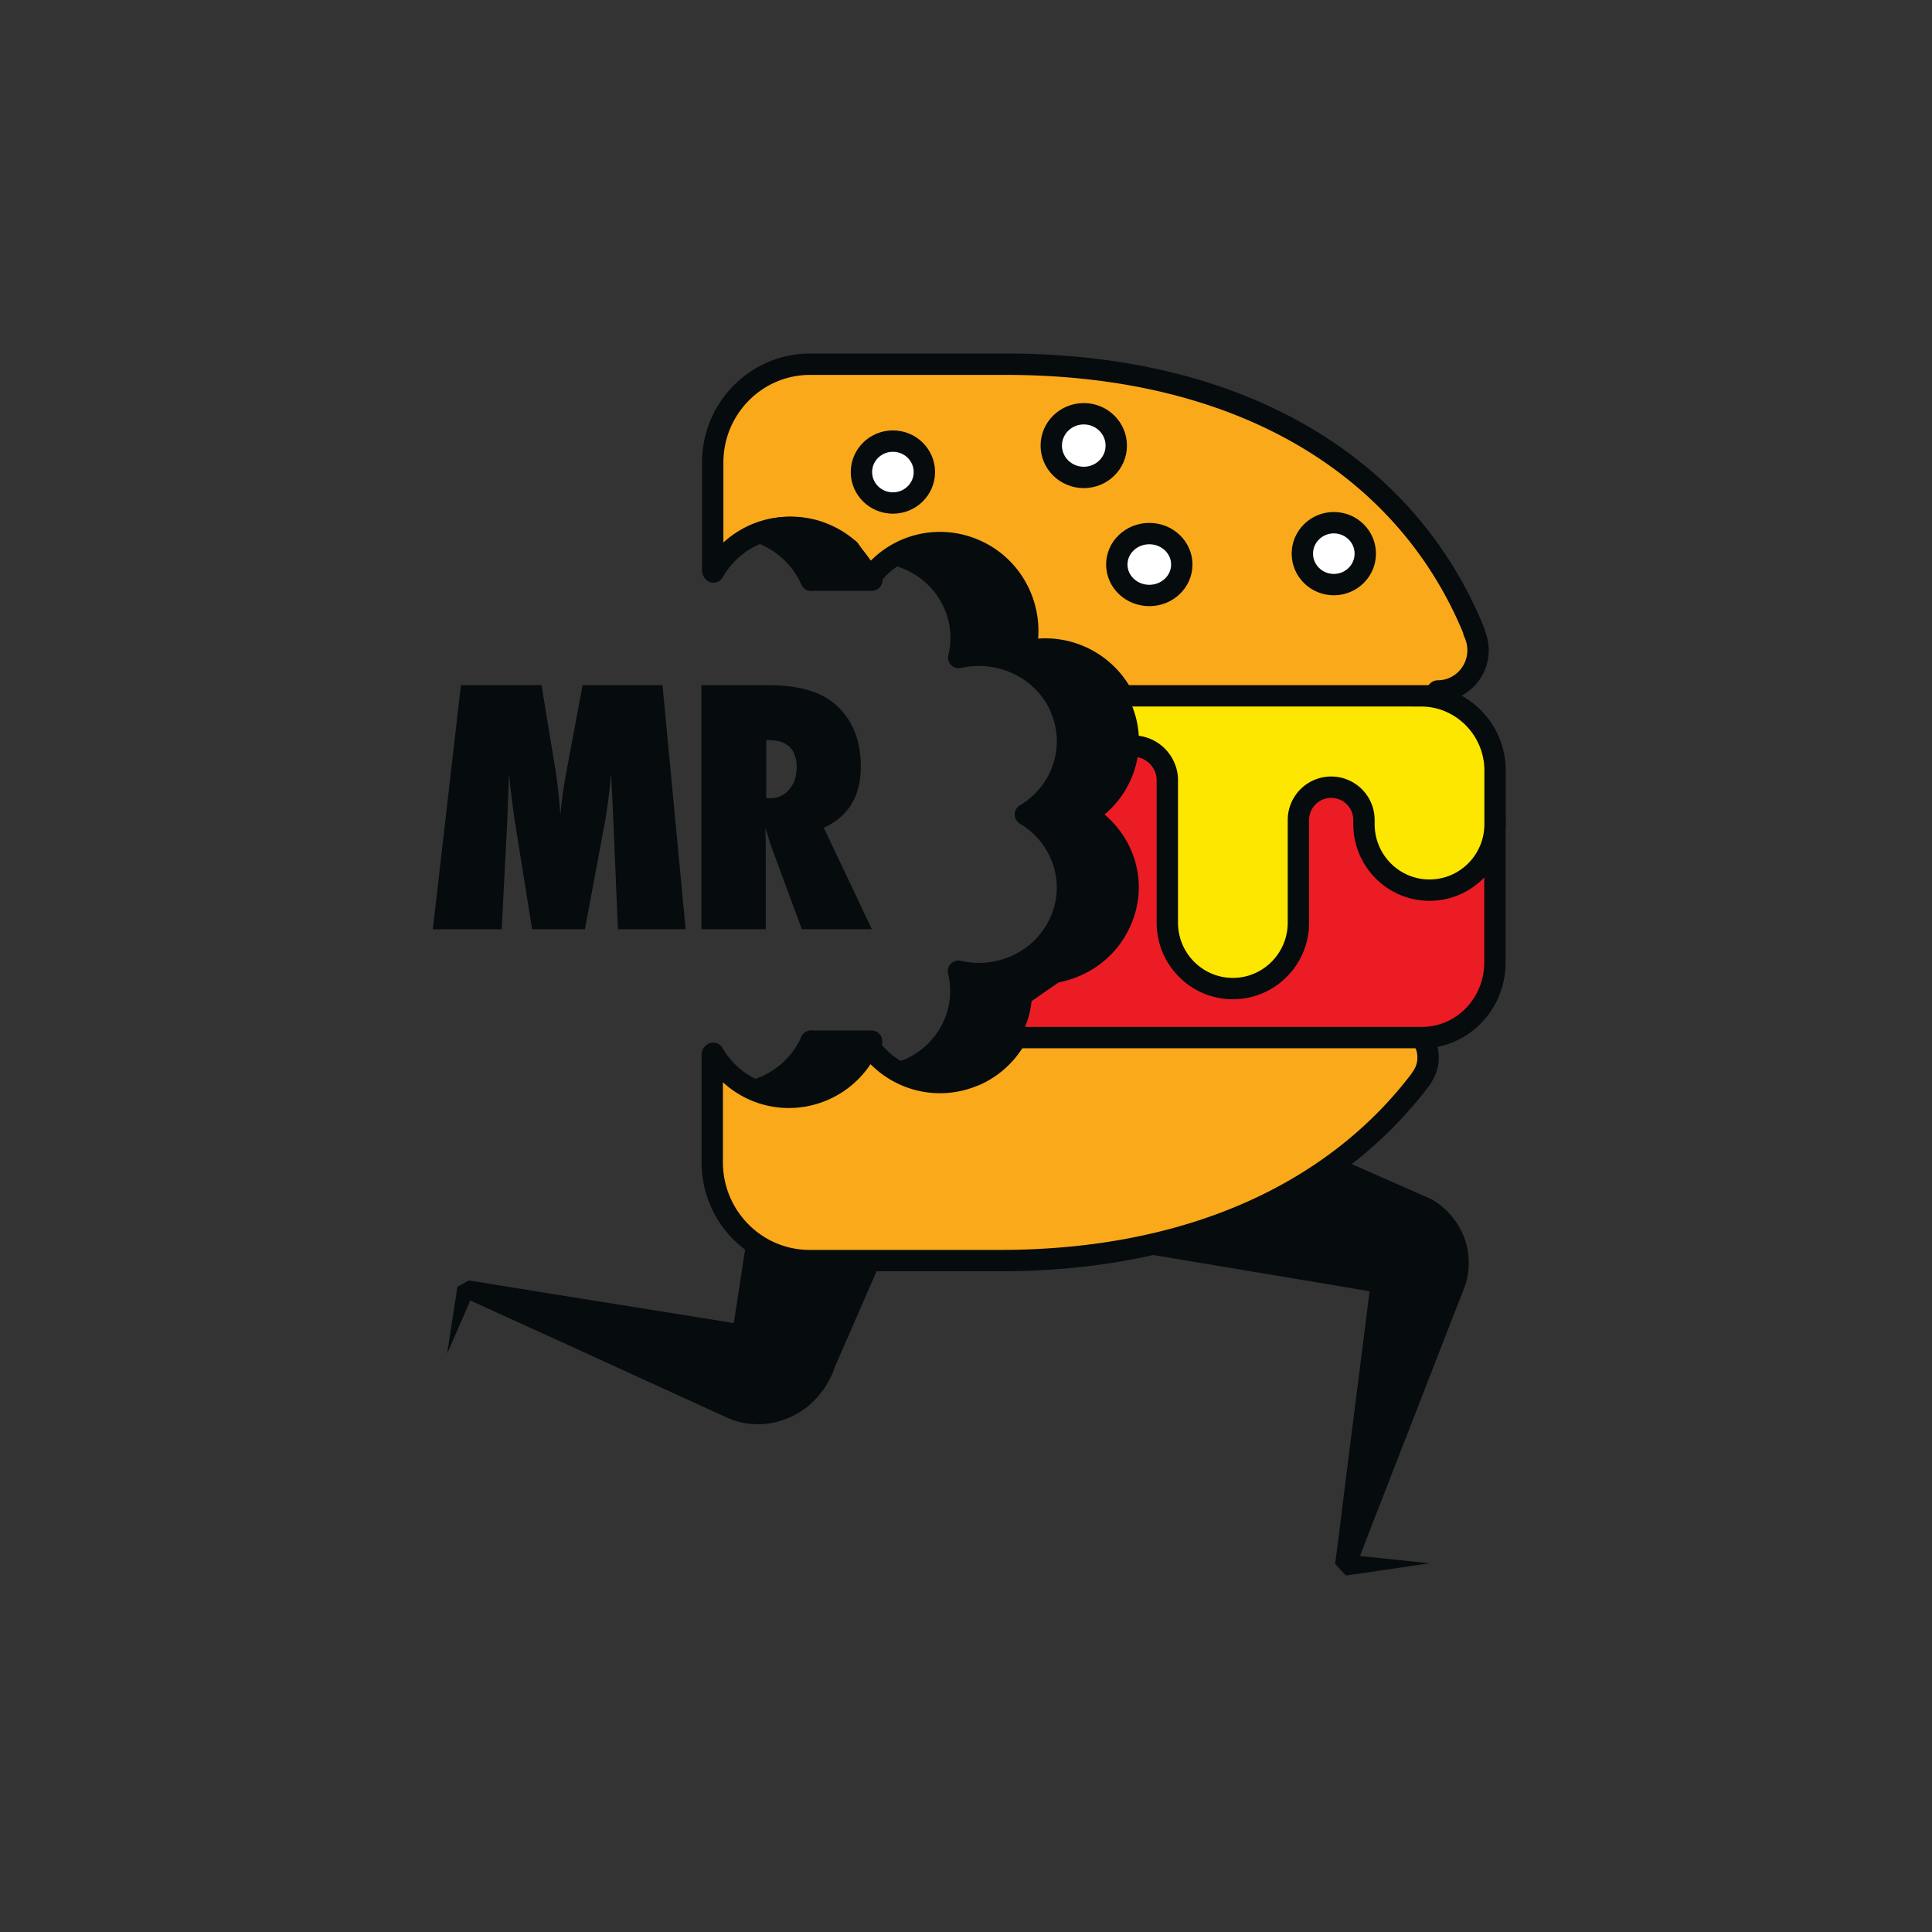 <svg xmlns="http://www.w3.org/2000/svg" width="144" height="144" viewBox="0 0 144 144">
    <rect x="0" y="0" width="144" height="144" fill="#333333" stroke="none"/>
    <g fill="none" fill-rule="nonzero">
        <path fill="#060B0D" d="M88.877 81.53l11.425 5.037 6.362 2.802c1.477.833 2.496 2.305 2.742 3.919a5.5 5.5 0 0 1-.158 2.394l-.281.744-1.143 2.926-4.552 11.704-1.142 2.926-.563 1.472-.281.727-.14.373-.07.177c-1.6-1.756-.44-.479-.792-.869l6.275.656-6.17.904c-.421-.39.704.887-.878-.868.035-.213.017-.071.017-.125l.036-.283.052-.39.106-.78.193-1.561.387-3.121 1.582-12.484.386-3.121s.106.656.264.922c.158.266.387.496.65.674.07.053.14.088.211.124l.106.053c.035.018-.422-.053-.422-.053l-.774-.124-1.529-.266-3.076-.515-12.303-2.057c-3.375-.567-5.66-3.777-5.097-7.2.562-3.422 3.743-5.71 7.136-5.142.492.071 1.002.23 1.441.426zM68.844 86.684l-4.758 10.937-1.194 2.735-.597 1.367-.07.18-.053.144-.088.234a6.669 6.669 0 0 1-1.738 2.428 6.039 6.039 0 0 1-3.511 1.44 5.862 5.862 0 0 1-1.862-.199l-.228-.072-.105-.036-.106-.036-.175-.072-.334-.144-2.669-1.223-10.675-4.875-5.338-2.428-.667-.306-.123-.054c.334-.198-.825.432.773-.432 0-.036-.07.18-.07.18l-.141.342-.597 1.367-1.194 2.734.456-2.95.229-1.475.052-.378.036-.18c1.615-.917.456-.27.807-.467l.158.018.72.108 5.777.935 11.553 1.853 2.88.468.368.054.176.036c-.035-.018-1.686.27-1.808.413-.053.072-.106.162-.158.234-.036.072 0-.162 0-.162l.228-1.475.456-2.95 1.809-11.836c.527-3.472 3.705-5.829 7.093-5.289 3.39.54 5.69 3.796 5.163 7.267a6.984 6.984 0 0 1-.475 1.565z"/>
        <path fill="#FAA91A" stroke="#060B0D" stroke-linecap="round" stroke-linejoin="round" stroke-width="1.592" d="M101.564 57.417l5.594-5.916c1.66 0 3.007-1.36 3.007-3.038a3.17 3.17 0 0 0-.315-1.36h.035c-4.912-12.132-17.08-19.956-34.91-19.956H60.376c-4.004 0-7.255 3.285-7.255 7.33v8.052h.052v.106c1.12-1.978 3.234-3.32 5.647-3.32 2.64 0 4.93 1.59 5.944 3.885a6.46 6.46 0 0 1 7.832-2.242c2.989 1.253 4.562 4.503 3.828 7.594 3.007-.724 6.206.812 7.482 3.779.018.053.053.124.07.194 1.189 3.02.018 6.41-2.64 8.053 2.71 1.678 3.846 5.14 2.588 8.142-1.241 3.02-4.458 4.61-7.517 3.867.716 3.056-.805 6.27-3.742 7.56-.052.017-.122.052-.192.07-2.85 1.148-6.014.123-7.727-2.296a6.518 6.518 0 0 1-5.944 3.868c-2.412 0-4.51-1.325-5.646-3.285v.088l-.07-.018v8.054c0 4.044 3.251 7.329 7.255 7.329h14.195c14.388 0 25.139-5.228 31.415-13.599h-.018c.315-.424.507-.954.507-1.536 0-.407-.087-.795-.262-1.13a2.511 2.511 0 0 0-2.255-1.396l-.647-1.095-1.713-17.784z"/>
        <path fill="#EC1C24" stroke="#060B0D" stroke-width="1.592" d="M80.826 55.544h25.17c2.975 0 5.428 2.513 5.428 5.6v10.592c0 3.088-2.435 5.6-5.427 5.6H72.25l1.792-1.705 4.905-3.41 3.01-3.95-1.584-5.08-1.565-1.867 1.565-2.585"/>
        <path fill="#FDE600" stroke="#060B0D" stroke-width="1.592" d="M105.915 51.863H80.256v3.731h4.166c.017.018.035.018.035.018 1.353 0 2.46 1.06 2.548 2.405v10.75c0 2.705 2.18 4.916 4.886 4.916 2.688 0 4.885-2.193 4.885-4.916V61.13a2.445 2.445 0 0 1 2.443-2.458 2.445 2.445 0 0 1 2.443 2.458v.3c0 2.706 2.179 4.916 4.885 4.916 2.69 0 4.886-2.193 4.886-4.916v-4.067c-.035-3.023-2.496-5.499-5.518-5.499z"/>
        <g fill="#060B0D" stroke="#060B0D" stroke-linecap="round" stroke-linejoin="round" stroke-width="1.592">
            <path d="M60.454 43.238a6.661 6.661 0 0 1 2.83-2.289c-1.167-1.02-2.67-1.645-4.333-1.645a6.36 6.36 0 0 0-2.264.411 6.668 6.668 0 0 1 3.767 3.523zM60.454 77.605a6.601 6.601 0 0 1-3.75 3.505 6.36 6.36 0 0 0 2.265.412 6.55 6.55 0 0 0 4.315-1.628 6.532 6.532 0 0 1-2.83-2.289zM80.954 60.71c2.688-1.598 3.873-4.895 2.67-7.832-.017-.051-.052-.12-.07-.189-1.291-2.885-4.51-4.396-7.57-3.675.743-3.005-.85-6.165-3.874-7.384-1.592-.653-3.29-.636-4.81-.103.088.034.194.068.282.103 3.025 1.219 4.617 4.379 3.874 7.384 3.042-.704 6.279.79 7.57 3.675.018.052.053.12.07.19 1.203 2.936.018 6.233-2.67 7.83 2.742 1.632 3.891 4.998 2.618 7.918-1.256 2.936-4.51 4.482-7.606 3.76.725 2.972-.813 6.097-3.785 7.35-.053.018-.124.052-.194.07-.071.017-.124.051-.195.068a6.828 6.828 0 0 0 4.705-.068c.053-.018.124-.052.194-.07 2.972-1.253 4.528-4.378 3.785-7.35 3.096.722 6.35-.824 7.606-3.76 1.291-2.92.141-6.286-2.6-7.917z"/>
            <path d="M60.454 77.605h4.51l-1.68 2.29M60.454 43.238h4.528l-1.68-2.271"/>
        </g>
        <ellipse cx="2.374" cy="2.424" fill="#FFF" stroke="#060B0D" stroke-width="1.592" rx="2.345" ry="2.307" transform="translate(97.041 38.842)"/>
        <ellipse cx="2.648" cy="2.424" fill="#FFF" stroke="#060B0D" stroke-width="1.592" rx="2.422" ry="2.307" transform="translate(83.014 39.653)"/>
        <ellipse cx="2.573" cy="2.479" fill="#FFF" stroke="#060B0D" stroke-width="1.592" rx="2.422" ry="2.373" transform="translate(78.205 30.733)"/>
        <ellipse cx="2.374" cy="2.424" fill="#FFF" stroke="#060B0D" stroke-width="1.592" rx="2.345" ry="2.307" transform="translate(64.178 32.76)"/>
        <g fill="#060B0D">
            <path d="M51.102 69.26h-5.044l-.352-8.3-.158-3.309a48.497 48.497 0 0 1-.193 1.825c-.07.572-.158 1.145-.246 1.681l-1.512 8.103h-3.936l-1.3-8.12a106.95 106.95 0 0 1-.317-2.433c-.018-.18-.053-.52-.105-1.056l-.123 3.363-.422 8.246h-5.132l2.092-18.192h6.01l1.002 6.118c.087.5.158 1.055.228 1.646.07.59.123 1.234.176 1.914a31.34 31.34 0 0 1 .422-3.095l1.23-6.583h5.957l1.723 18.192zM64.985 69.26h-5.22l-2.39-6.475c-.017-.107-.07-.25-.123-.43a13.644 13.644 0 0 0-.21-.643l.035 1.198v6.35h-4.798V51.068h4.938c2.18 0 3.796.43 4.886 1.306 1.37 1.11 2.056 2.701 2.056 4.758 0 2.2-.914 3.721-2.759 4.562l3.585 7.566zm-7.873-9.766h.316c.563 0 1.02-.215 1.389-.644.369-.43.562-.984.562-1.646 0-1.36-.703-2.04-2.091-2.04h-.176v4.33z"/>
        </g>
    </g>
</svg>
